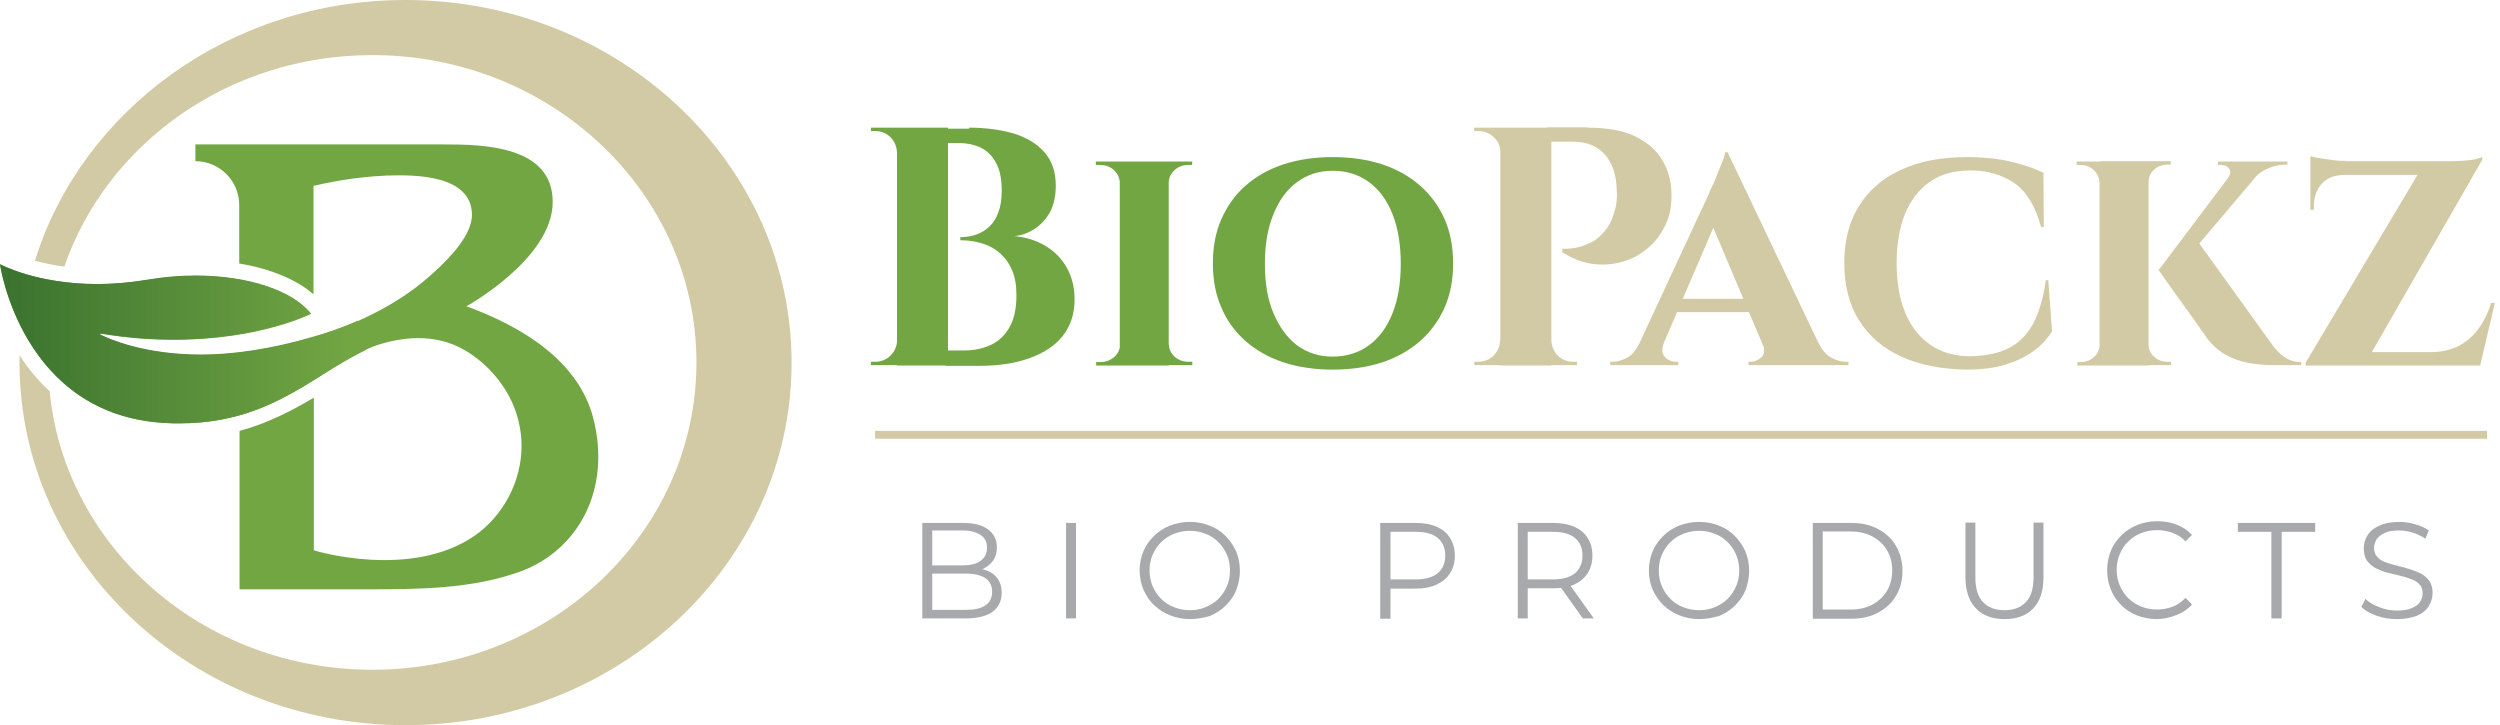 <?xml version="1.0" encoding="utf-8"?>
<!-- Generator: Adobe Illustrator 22.0.0, SVG Export Plug-In . SVG Version: 6.00 Build 0)  -->
<svg version="1.1" id="Logo" xmlns="http://www.w3.org/2000/svg" xmlns:xlink="http://www.w3.org/1999/xlink" x="0px" y="0px"
	 viewBox="0 0 730.5 211.9" style="enable-background:new 0 0 730.5 211.9;" xml:space="preserve">
<style type="text/css">
	.st0{fill:#A7A9AC;}
	.st1{fill:#72A643;}
	.st2{fill:#D1CAA5;}
	.st3{fill:url(#SVGID_1_);}
</style>
<g>
	<g>
		<g>
			<path class="st0" d="M269.5,180.7v-27.9h12c3.1,0,5.5,0.6,7.2,1.9c1.7,1.2,2.6,3,2.6,5.3c0,1.5-0.4,2.8-1.1,3.8
				c-0.7,1-1.7,1.8-2.9,2.4c-1.2,0.5-2.5,0.8-4,0.8l0.7-1c1.8,0,3.3,0.3,4.6,0.8c1.3,0.5,2.3,1.4,3,2.4s1.1,2.4,1.1,4
				c0,2.4-0.9,4.2-2.6,5.5c-1.7,1.3-4.4,2-7.9,2H269.5z M272.5,178.2h9.8c2.4,0,4.3-0.4,5.6-1.3c1.3-0.8,2-2.2,2-4
				c0-1.8-0.7-3.1-2-4c-1.3-0.8-3.2-1.3-5.6-1.3h-10.2v-2.4h9.2c2.2,0,4-0.4,5.2-1.3c1.2-0.9,1.9-2.1,1.9-3.8c0-1.7-0.6-3-1.9-3.8
				c-1.2-0.8-3-1.3-5.2-1.3h-8.9V178.2z"/>
			<path class="st0" d="M311.5,180.7v-27.9h2.9v27.9H311.5z"/>
			<path class="st0" d="M347.7,180.9c-2.1,0-4-0.4-5.8-1.1c-1.8-0.7-3.3-1.7-4.7-3s-2.3-2.8-3.1-4.5c-0.7-1.7-1.1-3.6-1.1-5.6
				c0-2,0.4-3.9,1.1-5.6c0.7-1.7,1.8-3.2,3.1-4.5c1.3-1.3,2.9-2.3,4.6-3c1.8-0.7,3.7-1.1,5.9-1.1c2.1,0,4,0.4,5.8,1.1
				c1.8,0.7,3.3,1.7,4.6,3c1.3,1.3,2.3,2.8,3.1,4.5c0.7,1.7,1.1,3.6,1.1,5.7c0,2-0.4,3.9-1.1,5.7s-1.8,3.2-3.1,4.5
				c-1.3,1.3-2.9,2.3-4.6,3C351.8,180.5,349.8,180.9,347.7,180.9z M347.7,178.3c1.7,0,3.2-0.3,4.6-0.9c1.4-0.6,2.7-1.4,3.7-2.4
				c1-1,1.9-2.3,2.5-3.7c0.6-1.4,0.9-2.9,0.9-4.6s-0.3-3.2-0.9-4.6c-0.6-1.4-1.4-2.6-2.5-3.7c-1-1-2.3-1.9-3.7-2.4
				c-1.4-0.6-3-0.9-4.6-0.9s-3.2,0.3-4.7,0.9s-2.7,1.4-3.7,2.4c-1,1-1.9,2.3-2.5,3.7c-0.6,1.4-0.9,2.9-0.9,4.6
				c0,1.6,0.3,3.2,0.9,4.6c0.6,1.4,1.4,2.6,2.5,3.7c1,1,2.3,1.9,3.7,2.4C344.5,178,346.1,178.3,347.7,178.3z"/>
			<path class="st0" d="M403.3,180.7v-27.9h10.4c2.4,0,4.4,0.4,6.1,1.1c1.7,0.8,3,1.8,3.9,3.3c0.9,1.4,1.4,3.1,1.4,5.2
				c0,2-0.5,3.7-1.4,5.1c-0.9,1.4-2.2,2.5-3.9,3.3c-1.7,0.8-3.7,1.2-6.1,1.2H405l1.3-1.4v10.2H403.3z M406.3,170.7l-1.3-1.4h8.7
				c2.8,0,4.9-0.6,6.4-1.8c1.4-1.2,2.2-2.9,2.2-5.1c0-2.2-0.7-4-2.2-5.2c-1.4-1.2-3.6-1.8-6.4-1.8H405l1.3-1.4V170.7z"/>
			<path class="st0" d="M443.5,180.7v-27.9h10.4c2.4,0,4.4,0.4,6.1,1.1c1.7,0.8,3,1.8,3.9,3.3c0.9,1.4,1.4,3.1,1.4,5.2
				c0,2-0.5,3.7-1.4,5.1c-0.9,1.4-2.2,2.5-3.9,3.3c-1.7,0.8-3.7,1.1-6.1,1.1h-8.8l1.3-1.4v10.2H443.5z M446.4,170.7l-1.3-1.4h8.7
				c2.8,0,4.9-0.6,6.4-1.8c1.4-1.2,2.2-2.9,2.2-5.1c0-2.2-0.7-4-2.2-5.2c-1.4-1.2-3.6-1.8-6.4-1.8h-8.7l1.3-1.4V170.7z M462.5,180.7
				l-7.2-10.1h3.2l7.2,10.1H462.5z"/>
			<path class="st0" d="M496.5,180.9c-2.1,0-4-0.4-5.8-1.1c-1.8-0.7-3.3-1.7-4.7-3c-1.3-1.3-2.3-2.8-3.1-4.5
				c-0.7-1.7-1.1-3.6-1.1-5.6c0-2,0.4-3.9,1.1-5.6c0.7-1.7,1.8-3.2,3.1-4.5c1.3-1.3,2.9-2.3,4.6-3c1.8-0.7,3.7-1.1,5.9-1.1
				c2.1,0,4,0.4,5.8,1.1c1.8,0.7,3.3,1.7,4.6,3c1.3,1.3,2.3,2.8,3.1,4.5c0.7,1.7,1.1,3.6,1.1,5.7c0,2-0.4,3.9-1.1,5.7
				s-1.8,3.2-3.1,4.5c-1.3,1.3-2.9,2.3-4.6,3C500.5,180.5,498.6,180.9,496.5,180.9z M496.5,178.3c1.7,0,3.2-0.3,4.6-0.9
				c1.4-0.6,2.7-1.4,3.7-2.4c1-1,1.9-2.3,2.5-3.7c0.6-1.4,0.9-2.9,0.9-4.6s-0.3-3.2-0.9-4.6c-0.6-1.4-1.4-2.6-2.5-3.7
				c-1-1-2.3-1.9-3.7-2.4c-1.4-0.6-3-0.9-4.6-0.9s-3.2,0.3-4.7,0.9s-2.7,1.4-3.7,2.4c-1,1-1.9,2.3-2.5,3.7c-0.6,1.4-0.9,2.9-0.9,4.6
				c0,1.6,0.3,3.2,0.9,4.6c0.6,1.4,1.4,2.6,2.5,3.7c1,1,2.3,1.9,3.7,2.4C493.2,178,494.8,178.3,496.5,178.3z"/>
			<path class="st0" d="M529.7,180.7v-27.9H541c3,0,5.6,0.6,7.8,1.8c2.2,1.2,4,2.8,5.2,4.9c1.2,2.1,1.9,4.5,1.9,7.3
				c0,2.7-0.6,5.2-1.9,7.3c-1.2,2.1-3,3.7-5.2,4.9c-2.2,1.2-4.9,1.8-7.8,1.8H529.7z M532.6,178.1h8.2c2.5,0,4.6-0.5,6.4-1.5
				c1.8-1,3.2-2.3,4.2-4c1-1.7,1.5-3.7,1.5-5.9c0-2.3-0.5-4.2-1.5-5.9c-1-1.7-2.4-3-4.2-4c-1.8-1-4-1.5-6.4-1.5h-8.2V178.1z"/>
			<path class="st0" d="M585.8,180.9c-3.6,0-6.4-1-8.4-3.1c-2-2-3.1-5.1-3.1-9.1v-16h2.9v15.9c0,3.3,0.7,5.7,2.2,7.3
				c1.5,1.6,3.6,2.4,6.3,2.4c2.7,0,4.8-0.8,6.3-2.4c1.5-1.6,2.2-4,2.2-7.3v-15.9h2.9v16c0,4-1,7-3,9.1
				C592.1,179.9,589.3,180.9,585.8,180.9z"/>
			<path class="st0" d="M630.2,180.9c-2.1,0-4-0.4-5.8-1.1c-1.8-0.7-3.3-1.7-4.6-3c-1.3-1.3-2.3-2.8-3-4.5s-1.1-3.6-1.1-5.7
				c0-2,0.4-3.9,1.1-5.7c0.7-1.7,1.8-3.2,3.1-4.5c1.3-1.3,2.9-2.3,4.6-3c1.8-0.7,3.7-1.1,5.8-1.1c2,0,3.9,0.3,5.7,1
				c1.8,0.7,3.3,1.7,4.5,3l-1.9,1.9c-1.1-1.2-2.4-2-3.8-2.5c-1.4-0.5-2.9-0.8-4.5-0.8c-1.7,0-3.2,0.3-4.7,0.9s-2.7,1.4-3.7,2.4
				c-1.1,1-1.9,2.3-2.5,3.7c-0.6,1.4-0.9,2.9-0.9,4.6s0.3,3.2,0.9,4.6c0.6,1.4,1.4,2.6,2.5,3.7c1.1,1,2.3,1.9,3.7,2.4
				c1.4,0.6,3,0.9,4.7,0.9c1.6,0,3.1-0.3,4.5-0.8c1.4-0.5,2.6-1.4,3.8-2.6l1.9,1.9c-1.2,1.4-2.7,2.4-4.5,3.1
				S632.2,180.9,630.2,180.9z"/>
			<path class="st0" d="M663.7,180.7v-25.3h-9.8v-2.6h22.6v2.6h-9.8v25.3H663.7z"/>
			<path class="st0" d="M700.4,180.9c-2.1,0-4.1-0.3-6-1c-1.9-0.7-3.4-1.5-4.4-2.6l1.2-2.3c1,1,2.3,1.8,4,2.4c1.7,0.7,3.4,1,5.2,1
				c1.8,0,3.2-0.2,4.3-0.7s1.9-1,2.4-1.8c0.5-0.7,0.8-1.6,0.8-2.5c0-1.1-0.3-2-0.9-2.6c-0.6-0.7-1.4-1.2-2.5-1.6
				c-1-0.4-2.1-0.7-3.3-1c-1.2-0.3-2.4-0.6-3.7-0.9c-1.2-0.3-2.3-0.8-3.4-1.3c-1-0.6-1.8-1.3-2.5-2.2c-0.6-0.9-0.9-2.1-0.9-3.6
				c0-1.4,0.4-2.7,1.1-3.8c0.7-1.2,1.9-2.1,3.4-2.8c1.5-0.7,3.5-1.1,5.8-1.1c1.6,0,3.1,0.2,4.7,0.7c1.5,0.4,2.9,1,4,1.8l-1,2.4
				c-1.2-0.8-2.5-1.4-3.8-1.8s-2.6-0.6-3.9-0.6c-1.7,0-3.1,0.2-4.1,0.7c-1.1,0.5-1.9,1.1-2.4,1.8c-0.5,0.8-0.8,1.6-0.8,2.6
				c0,1.1,0.3,2,0.9,2.6c0.6,0.7,1.4,1.2,2.5,1.6c1,0.4,2.1,0.7,3.4,1c1.2,0.3,2.4,0.6,3.6,1s2.3,0.8,3.3,1.3c1,0.5,1.8,1.3,2.5,2.2
				c0.6,0.9,0.9,2.1,0.9,3.5c0,1.4-0.4,2.6-1.1,3.8c-0.7,1.2-1.9,2.1-3.4,2.8C704.7,180.5,702.8,180.9,700.4,180.9z"/>
		</g>
		<g>
			<path class="st1" d="M262.4,44.5h-0.3c-0.1-1.7-0.7-3.2-1.9-4.4c-1.2-1.2-2.7-1.8-4.4-1.8c-0.1,0-0.3,0-0.6,0c-0.3,0-0.6,0-0.7,0
				v-1h7.9V44.5z M262.4,99.5v7.2h-7.9v-1c0.1,0,0.4,0,0.7,0c0.3,0,0.5,0,0.6,0c1.7,0,3.2-0.6,4.4-1.8c1.2-1.2,1.9-2.7,1.9-4.4
				H262.4z M277,37.3v69.5h-14.9V37.3H277z M283.2,37.3c4.8,0,9.1,0.6,13,1.7c3.8,1.2,6.8,3,9,5.5c2.2,2.5,3.3,5.7,3.3,9.8
				c0,3-0.6,5.6-1.7,7.7c-1.2,2.1-2.7,3.7-4.5,4.9c-1.9,1.2-3.8,1.9-5.9,2.1c3.3,0.3,6.3,1.2,9,2.8c2.7,1.6,4.8,3.7,6.3,6.4
				c1.5,2.6,2.3,5.8,2.3,9.3c0,4.2-1.2,7.8-3.5,10.7c-2.3,2.9-5.6,5-9.8,6.5c-4.2,1.5-9.1,2.2-14.6,2.2h-9.8c0.1-1.5,0.1-3,0.1-4.5
				h5.4c3,0,5.6-0.6,7.9-1.7c2.3-1.1,4.1-2.9,5.4-5.3c1.3-2.4,1.9-5.4,1.9-9.1c0-2.9-0.4-5.4-1.3-7.4c-0.9-2.1-2.1-3.7-3.6-5
				c-1.5-1.3-3.2-2.2-5.2-2.8c-2-0.6-4.1-0.9-6.3-0.9v-0.9c1.5,0,3-0.2,4.5-0.7c1.5-0.5,2.8-1.3,3.9-2.3c1.2-1.1,2.1-2.5,2.7-4.2
				c0.7-1.8,1-3.9,1-6.3c0-3.4-0.5-6.1-1.6-8.1c-1.1-2.1-2.5-3.5-4.4-4.5c-1.9-0.9-4.1-1.4-6.7-1.4H267c0-0.1-0.1-0.4-0.2-1.1
				c-0.2-0.7-0.4-1.7-0.7-3.1H283.2z"/>
			<path class="st1" d="M327.5,53.5h-0.3c0-1.5-0.6-2.8-1.7-3.8c-1.1-1-2.5-1.5-4.1-1.5h-1.2v-1h7.2V53.5z M327.5,100.5v6.3h-7.2v-1
				c0.8,0,1.2,0,1.3,0c1.5,0,2.8-0.5,4-1.5c1.1-1,1.7-2.3,1.7-3.7H327.5z M341.5,47.2v59.6h-14.3V47.2H341.5z M341.3,53.5v-6.3h7.1
				l-0.1,1c-0.7,0-1,0-1.1,0c-1.6,0-2.9,0.5-4,1.5s-1.7,2.3-1.7,3.8H341.3z M341.3,100.5h0.2c0.1,1.5,0.6,2.7,1.7,3.7
				c1.1,1,2.4,1.5,4,1.5c0.7,0,1.1,0,1.2,0v1h-7.1V100.5z"/>
			<path class="st1" d="M389.4,45.9c5.3,0,10.1,0.7,14.4,2.1c4.3,1.4,8,3.5,11.1,6.2c3.1,2.7,5.5,6,7.2,9.8c1.7,3.8,2.5,8.2,2.5,13
				c0,4.8-0.8,9-2.5,12.9c-1.7,3.8-4.1,7.1-7.2,9.8c-3.1,2.7-6.8,4.8-11.1,6.2c-4.3,1.4-9.1,2.1-14.4,2.1c-5.2,0-10-0.7-14.3-2.1
				c-4.3-1.4-8-3.5-11.1-6.2c-3.1-2.7-5.5-6-7.1-9.8c-1.7-3.8-2.5-8.1-2.5-12.9c0-4.8,0.8-9.2,2.5-13c1.7-3.8,4-7.1,7.1-9.8
				c3.1-2.7,6.8-4.8,11.1-6.2C379.4,46.6,384.2,45.9,389.4,45.9z M389.4,104.2c4,0,7.6-1.1,10.6-3.3c3-2.2,5.3-5.3,6.9-9.4
				c1.6-4,2.4-8.8,2.4-14.4c0-5.6-0.8-10.5-2.4-14.5c-1.6-4.1-3.9-7.2-6.9-9.4c-3-2.2-6.5-3.3-10.6-3.3c-4,0-7.4,1.1-10.4,3.3
				c-3,2.2-5.3,5.4-6.9,9.4c-1.7,4.1-2.5,8.9-2.5,14.5c0,5.6,0.8,10.4,2.5,14.4c1.7,4,4,7.2,6.9,9.4
				C382,103.1,385.4,104.2,389.4,104.2z"/>
			<path class="st2" d="M438.7,44.5h-0.3c0-1.7-0.6-3.2-1.9-4.4c-1.3-1.2-2.7-1.8-4.5-1.8c-0.1,0-0.3,0-0.6,0c-0.3,0-0.5,0-0.6,0
				l-0.1-1h7.9V44.5z M438.7,99.5v7.2h-7.9v-1c0.1,0,0.3,0,0.6,0c0.4,0,0.6,0,0.6,0c1.7,0,3.2-0.6,4.4-1.8c1.2-1.2,1.9-2.7,1.9-4.4
				H438.7z M453.3,37.3v69.5h-14.9V37.3H453.3z M463.9,37.3c5.7,0,10.3,0.8,13.8,2.5c3.5,1.7,6.2,3.9,7.9,6.8
				c1.8,2.9,2.7,6.1,2.8,9.8c0.1,3.4-0.4,6.5-1.7,9.2c-1.3,2.8-3,5.1-5.2,6.9c-2.2,1.9-4.7,3.2-7.5,4c-2.8,0.8-5.7,1-8.7,0.6
				c-3-0.4-5.9-1.6-8.8-3.4v-1c1.7,0,3.1-0.1,4.4-0.4c1.3-0.3,2.6-0.8,4.1-1.5c1.4-0.7,2.8-1.9,4-3.4c1.3-1.5,2.2-3.5,2.9-6.1
				c0.3-0.9,0.4-1.8,0.5-2.9c0.1-1.1,0.1-2.1,0-3c-0.1-4.2-1.2-7.6-3.4-10.2c-2.2-2.5-5.3-3.8-9.4-3.8H453c-0.3-1.4-0.7-2.8-1-4.2
				H463.9z M453,99.5h0.3c0.1,1.7,0.7,3.2,1.9,4.4c1.2,1.2,2.7,1.8,4.4,1.8c0.1,0,0.3,0,0.6,0c0.4,0,0.6,0,0.6,0v1H453V99.5z"/>
			<path class="st2" d="M486.2,100.2c-0.7,1.8-0.6,3.2,0.3,4.1c0.9,1,2,1.4,3.1,1.4h0.8v1h-19.9v-1h0.8c1.3,0,2.7-0.4,4.2-1.2
				c1.5-0.8,2.6-2.3,3.6-4.3H486.2z M504.8,44.5l0.2,11.9l-21.5,50h-7.3l23.2-49.9c0.1-0.4,0.4-1.1,0.9-2.1c0.5-1,1-2.2,1.5-3.5
				c0.5-1.3,1-2.5,1.5-3.7c0.5-1.2,0.7-2.1,0.8-2.7H504.8z M513.5,87.3v3.9h-25.3v-3.9H513.5z M504.8,44.5l29.4,61.7h-16.8L499,62.7
				L504.8,44.5z M515,100.2h16.4c1,2.1,2.2,3.5,3.7,4.3c1.5,0.8,2.8,1.2,4.2,1.2h0.8v1h-29.2v-1h0.8c1.1,0,2.1-0.5,3.1-1.4
				C515.6,103.4,515.7,102,515,100.2z"/>
			<path class="st2" d="M598.5,81.8l1.1,15c-1.3,2.1-3,4-5.3,5.7c-2.3,1.7-5,3-8.2,4c-3.2,1-7,1.5-11.3,1.5
				c-7.4-0.1-13.8-1.3-19.2-3.8c-5.4-2.4-9.5-6-12.4-10.6c-2.9-4.6-4.3-10.2-4.3-16.8c0-6.5,1.4-12,4.3-16.6
				c2.8-4.6,6.9-8.1,12.3-10.6c5.4-2.5,11.8-3.7,19.3-3.7c4.5,0,8.7,0.4,12.6,1.3c3.9,0.9,7.1,2,9.7,3.3l0.1,15.8h-0.8
				c-1.7-6.1-4.3-10.4-7.8-12.8c-3.6-2.4-7.8-3.7-12.8-3.7c-4.8,0-8.8,1.1-12,3.4c-3.2,2.3-5.6,5.4-7.2,9.4c-1.6,4-2.4,8.8-2.4,14.2
				c0,5.5,0.8,10.3,2.4,14.3c1.6,4,4,7.2,7.1,9.4c3.1,2.3,6.8,3.4,11.2,3.6c4.7,0,8.6-0.7,11.7-2.2c3.1-1.5,5.5-3.8,7.3-7
				c1.8-3.2,3.1-7.6,3.9-13H598.5z"/>
			<path class="st2" d="M613.7,53.5h-0.2c-0.1-1.5-0.6-2.8-1.7-3.8c-1.1-1-2.4-1.5-3.9-1.5c-0.7,0-1,0-1.1,0v-1h6.8V53.5z
				 M613.7,100.5v6.3H607v-1c0.6,0,0.9,0,1,0c1.5,0,2.8-0.5,3.9-1.5c1.1-1,1.6-2.3,1.7-3.7H613.7z M627.8,47.1v59.7h-14.3V47.1
				H627.8z M627.5,53.5v-6.4h6.8v1c-0.1,0-0.2,0-0.5,0s-0.5,0-0.5,0c-1.5,0-2.8,0.5-3.9,1.5c-1.1,1-1.6,2.3-1.6,3.8H627.5z
				 M627.5,100.5h0.3c0,1.5,0.5,2.7,1.6,3.7c1.1,1,2.3,1.5,3.9,1.5c0.1,0,0.4,0,1.1,0v1h-6.8V100.5z M662.4,47.8l-25.9,30.6
				l-5.8,0.6l23.5-31.2H662.4z M641.3,69.3l22.2,30.8c1.3,1.9,2.6,3.3,4,4.2c1.4,1,3,1.5,4.9,1.5v0.9h-7.6c-0.7,0-1.8,0-3.3-0.1
				c-1.5-0.1-3.3-0.3-5.2-0.7c-2-0.4-3.9-1.2-5.9-2.2c-2-1.1-3.7-2.6-5.3-4.6c-0.3-0.5-0.9-1.3-1.7-2.4c-0.8-1.1-1.7-2.4-2.8-4
				c-1.1-1.5-2.2-3.1-3.4-4.7c-1.2-1.6-2.2-3.1-3.2-4.5c-1-1.4-2.1-2.9-3.3-4.7L641.3,69.3z M668.4,47.1v1H668
				c-1.9,0-3.6,0.4-5.3,1.1c-1.7,0.7-3,1.7-4.1,3L651,52c0.7-0.9,0.9-1.8,0.4-2.6c-0.5-0.8-1.3-1.2-2.4-1.2h-0.9v-1H668H668.4z"/>
			<path class="st2" d="M725.3,45.9v0.8l-34.5,60.1h-17.1V106l32.7-54.9h-31.3v-4h40.1c1.3,0,2.6,0,4-0.1c1.4-0.1,2.7-0.2,3.8-0.4
				C724.1,46.3,724.9,46.1,725.3,45.9z M675.1,45.6c0.5,0.2,1.4,0.4,2.6,0.6c1.2,0.2,2.6,0.4,4.1,0.6c1.5,0.2,2.9,0.2,4.1,0.2
				l-10.8,1V45.6z M675.1,50.8h10.1v0.3c-2.8,0-5.1,0.8-6.7,2.5c-1.6,1.7-2.4,4-2.4,6.9v0.8h-1V50.8z M724.3,102.9l-0.7,3.9h-43.4
				v-3.9H724.3z M729,88.5l-4.3,18.3h-18l3.4-3.9c3.1,0,5.8-0.6,8.1-1.7c2.3-1.2,4.3-2.8,5.9-5c1.6-2.1,2.9-4.7,3.8-7.7H729z"/>
		</g>
	</g>
	<g>
		<path class="st2" d="M118.5,0C67.2,0,23.9,32.2,10.2,76.2c2.4,0.6,5.3,1.3,8.6,1.7c12.4-35.9,48-61.8,90-61.8
			c52.3,0,94.7,40.2,94.7,89.8s-42.4,89.8-94.7,89.8c-49.4,0-89.9-35.8-94.3-81.4c-3.3-3-6.2-6.5-8.8-10.5c0,0.7,0,1.5,0,2.2
			c0,58.5,50.5,105.9,112.8,105.9s112.8-47.4,112.8-105.9S180.7,0,118.5,0z"/>
		<path class="st1" d="M173.3,122c-4.3-16.4-20.5-26.5-37-32.5c0,0,25.2-13.9,25.2-30.5c0-16.4-20.2-16.8-31.8-16.8H57.1v4.9
			c7.1,0,12.8,5.8,12.8,12.8v17.1c9.1,1.5,16.8,4.7,21.7,9V54.3c3.6-0.8,11.6-2.6,21.4-3c8.3-0.3,24.9-0.2,24.9,11.5
			c0,5.5-5.6,11.9-11.9,17.5c-12.8,11.5-28.4,16.4-34.1,18.1c-12.8,3.8-24.2,5.3-33,5.3c-16.6,0-26.8-4.5-29.6-5.9l0.1-0.3
			c7.7,1.3,14.9,1.8,21.4,1.8c25.2,0,40.1-7.6,40.1-7.6c-5.4-6.8-18.5-11.1-33.7-11.1c-4.5,0-9.2,0.4-14,1.2
			C37.9,82.6,32.9,83,28.4,83C10.6,83,0,77.2,0,77.2s6.2,44.2,48.4,46.4c1.4,0.1,2.7,0.1,4.1,0.1c17.6,0,29-6.3,39.5-12.8
			c1.8-1.1,12.7-8.3,18.3-10.1c6.3-2,16.5-3.9,25.8,1.7c6.2,3.7,11.8,10,14.4,17.2c1.2,3.3,1.9,6.9,1.9,10.6
			c0,10.3-5.3,20.4-13.8,26.3c-18.7,12.8-46.7,4.3-46.9,4.2l0-44.6c-6.6,3.9-13.5,7.5-21.7,9.7v46.3h36.8c15,0,31.1,0,45.5-5.3
			C168.9,160.7,178.8,143,173.3,122z"/>
		<linearGradient id="SVGID_1_" gradientUnits="userSpaceOnUse" x1="0" y1="100.432" x2="106.835" y2="100.432">
			<stop  offset="0" style="stop-color:#3A722F"/>
			<stop  offset="0.95" style="stop-color:#72A643"/>
		</linearGradient>
		<path class="st3" d="M106.8,102.3c-0.8-2.8-1.6-5.7-2.2-8.6c-5.5,2.4-10.2,3.9-12.8,4.6c-12.8,3.8-24.2,5.3-33,5.3
			c-16.6,0-26.8-4.5-29.6-5.9l0.1-0.3c7.7,1.3,14.9,1.8,21.4,1.8c25.2,0,40.1-7.6,40.1-7.6c-5.4-6.8-18.5-11.1-33.7-11.1
			c-4.5,0-9.2,0.4-14,1.2C37.9,82.6,32.9,83,28.4,83C10.6,83,0,77.2,0,77.2s6.2,44.2,48.4,46.4c1.4,0.1,2.7,0.1,4.1,0.1
			c17.6,0,29-6.3,39.5-12.8C93.5,110,101,105,106.8,102.3z"/>
	</g>
	<rect x="255.7" y="125.9" class="st2" width="471" height="2.3"/>
</g>
</svg>
